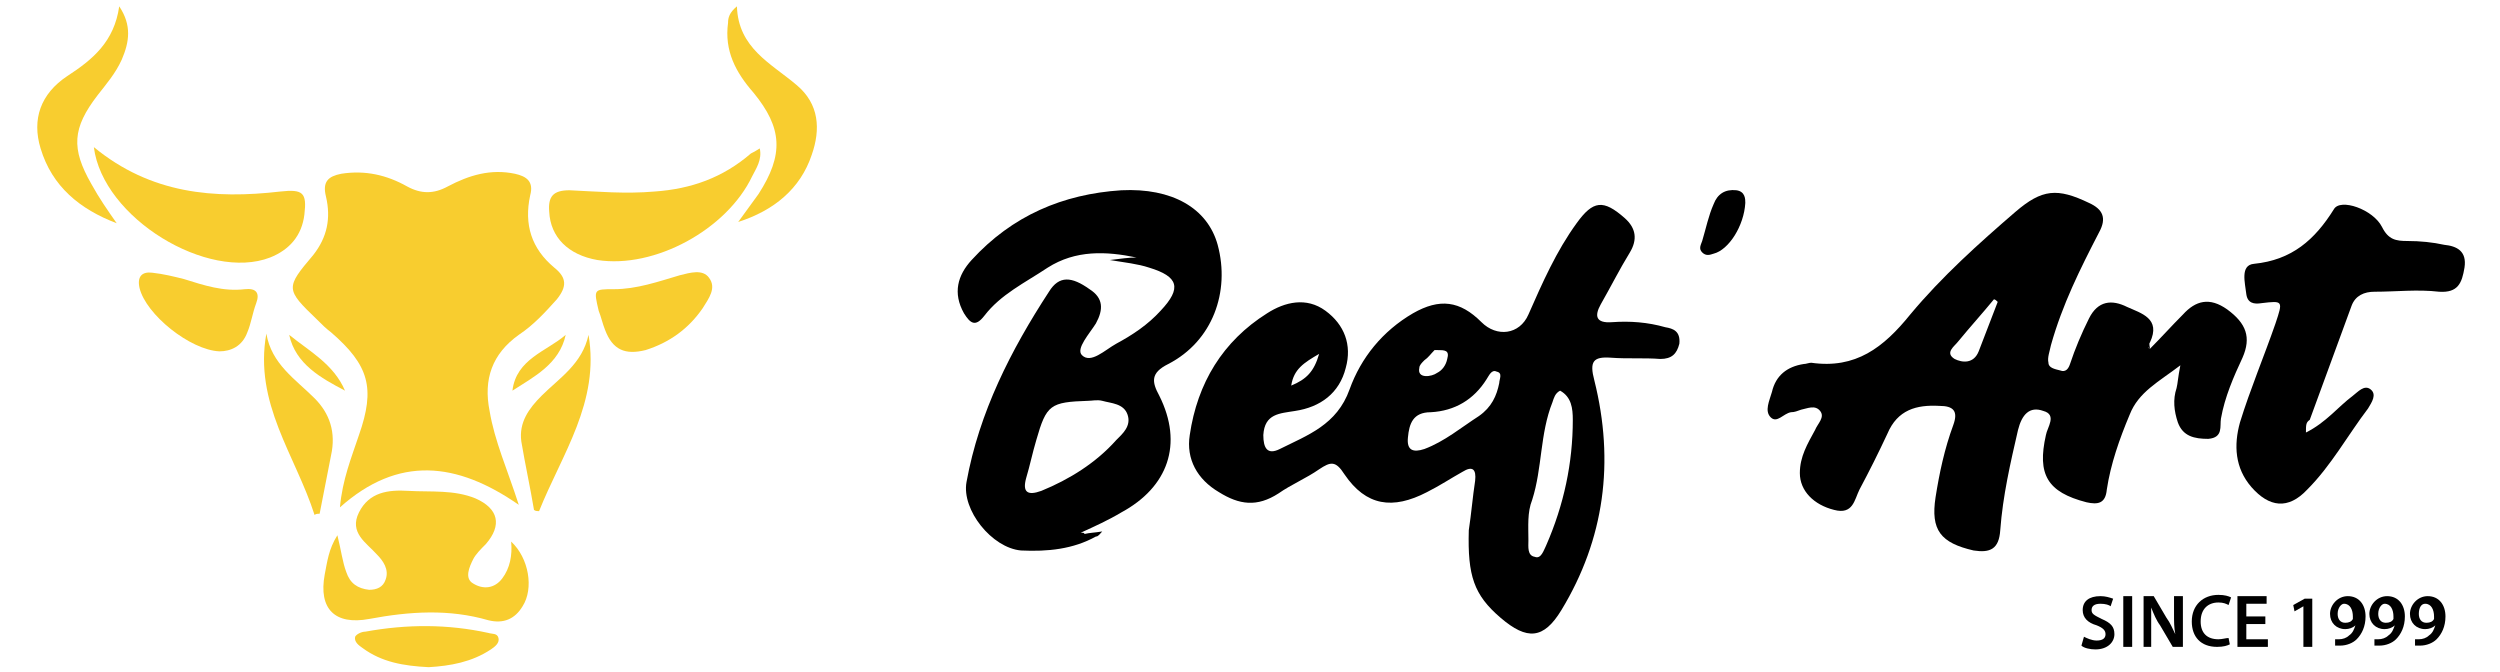 <?xml version="1.0" encoding="UTF-8"?> <svg xmlns="http://www.w3.org/2000/svg" xmlns:xlink="http://www.w3.org/1999/xlink" version="1.1" id="Layer_1" x="0px" y="0px" viewBox="0 0 197.1 53" style="enable-background:new 0 0 197.1 53;" xml:space="preserve"> <style type="text/css"> .st0{fill:#F8CD2F;} .st1{fill:#FFFFFF;} </style> <g> <path d="M131.3,25.8c-1.4-0.4-2.8-0.5-4.2-0.4c-1.3,0.1-1.4-0.5-0.9-1.4c0.8-1.4,1.5-2.8,2.3-4.1c0.6-1,0.5-1.9-0.4-2.7 c-1.7-1.5-2.5-1.4-3.8,0.4c-1.6,2.2-2.7,4.7-3.8,7.2c-0.7,1.6-2.5,1.8-3.7,0.6c-1.7-1.7-3.3-1.9-5.4-0.7c-2.4,1.4-4.1,3.5-5,6 c-1,2.8-3.3,3.6-5.5,4.7c-1,0.5-1.3-0.1-1.3-1.1c0.1-1.7,1.3-1.7,2.5-1.9c2-0.3,3.5-1.4,4-3.4c0.5-1.8-0.1-3.4-1.6-4.5 c-1.5-1.1-3.2-0.7-4.6,0.2c-3.5,2.2-5.5,5.5-6.1,9.6c-0.3,1.9,0.6,3.5,2.3,4.5c1.6,1,3,1.2,4.7,0.1c1-0.7,2.2-1.2,3.2-1.9 c0.9-0.6,1.3-0.7,2,0.4c1.7,2.5,3.8,2.8,6.5,1.4c1-0.5,1.9-1.1,2.8-1.6c0.8-0.5,1.1-0.2,1,0.7c-0.2,1.3-0.3,2.6-0.5,3.9 c-0.1,3.6,0.4,5.1,2.5,6.9c2.1,1.8,3.4,1.7,4.8-0.6c3.4-5.6,4.2-11.7,2.6-18.1c-0.4-1.5-0.1-1.9,1.3-1.8c1.3,0.1,2.6,0,3.9,0.1 c0.9,0,1.3-0.4,1.5-1.2C132.5,26.1,131.9,25.9,131.3,25.8z M104,27.9c-0.4,1.4-1,2-2.2,2.5C102,29.1,102.8,28.6,104,27.9z M113.1,27.6C113.2,27.5,113.2,27.5,113.1,27.6c0.1,0,0.2,0,0.2,0c0.6,0,1,0,0.8,0.7c-0.1,0.5-0.4,0.9-0.8,1.1 c-0.4,0.3-1.6,0.5-1.4-0.4c0-0.2,0.2-0.4,0.4-0.6C112.6,28.2,112.8,27.9,113.1,27.6C113.1,27.6,113.1,27.6,113.1,27.6z M118.2,30.2 c-0.2,1-0.6,1.9-1.6,2.6c-1.4,0.9-2.7,2-4.3,2.6c-0.9,0.3-1.4,0.1-1.3-0.9c0.1-1.1,0.4-2,1.8-2c1.9-0.1,3.4-1,4.4-2.6 c0.2-0.3,0.4-0.8,0.8-0.6C118.5,29.4,118.2,29.9,118.2,30.2z M121.9,43c-0.2,0.4-0.4,1.1-0.9,0.9c-0.6-0.1-0.5-0.8-0.5-1.3 c0-1.1-0.1-2.2,0.3-3.2c0.8-2.5,0.6-5.2,1.6-7.7c0.1-0.3,0.2-0.7,0.6-0.9c0.9,0.5,1,1.4,1,2.3C124,36.5,123.3,39.8,121.9,43z"></path> <path d="M169.5,27.5c0.9-0.9,1.7-1.8,2.6-2.7c1-1.1,2.1-1.4,3.5-0.4c1.5,1.1,1.9,2.2,1.2,3.8c-0.7,1.5-1.4,3.1-1.7,4.8 c-0.1,0.6,0.2,1.5-1,1.6c-1.1,0-2-0.2-2.4-1.3c-0.3-0.9-0.4-1.8-0.1-2.7c0.1-0.4,0.1-0.8,0.3-1.8c-1.7,1.3-3.3,2.1-4,3.9 c-0.8,1.9-1.5,3.9-1.8,5.9c-0.1,1.1-0.7,1.2-1.6,1c-3.1-0.8-3.9-2.2-3.2-5.3c0.1-0.6,0.9-1.6-0.2-1.9c-1.1-0.4-1.7,0.3-2,1.5 c-0.6,2.6-1.2,5.2-1.4,7.9c-0.1,1.5-0.8,1.8-2.1,1.6c-2.6-0.6-3.4-1.6-3-4.2c0.3-1.9,0.7-3.8,1.4-5.7c0.4-1.1,0-1.5-1.1-1.5 c-1.8-0.1-3.3,0.3-4.1,2.2c-0.7,1.5-1.4,2.9-2.2,4.4c-0.4,0.8-0.5,2-2,1.6c-1.6-0.4-2.7-1.5-2.7-2.9c0-1.3,0.6-2.3,1.2-3.4 c0.2-0.5,0.8-1,0.4-1.5c-0.4-0.5-1-0.2-1.5-0.1c-0.3,0.1-0.5,0.2-0.8,0.2c-0.6,0.1-1.1,0.9-1.6,0.4c-0.5-0.5-0.1-1.3,0.1-2 c0.3-1.3,1.2-2,2.5-2.2c0.2,0,0.4-0.1,0.6-0.1c3.5,0.5,5.7-1.2,7.8-3.8c2.5-3,5.4-5.6,8.3-8.1c2.1-1.8,3.3-1.9,5.8-0.7 c1.1,0.5,1.4,1.2,0.8,2.3c-1.5,2.9-2.9,5.7-3.8,8.9c-0.1,0.5-0.3,1-0.2,1.4c0,0.4,0.5,0.5,0.9,0.6c0.5,0.2,0.7-0.2,0.8-0.5 c0.4-1.2,0.9-2.4,1.5-3.6c0.7-1.4,1.8-1.5,3-0.9c1.1,0.5,2.7,0.9,1.8,2.8c-0.1,0.1,0,0.3,0,0.5C169.3,27.3,169.3,27.4,169.5,27.5z M157.5,23.8c-0.1-0.1-0.2-0.2-0.3-0.2c-0.9,1.1-1.9,2.2-2.8,3.3c-0.3,0.4-1.1,0.9-0.3,1.4c0.6,0.3,1.5,0.4,1.9-0.6 C156.5,26.4,157,25.1,157.5,23.8z"></path> <path d="M85.5,42.1c0.4-0.1,0.8-0.1,1.4-0.2c-0.2,0.2-0.3,0.4-0.5,0.4c-1.8,1-3.8,1.2-5.9,1.1c-2.3-0.2-4.7-3.2-4.3-5.4 c1-5.5,3.5-10.4,6.5-15c0.8-1.3,1.8-1.2,3.2-0.2c1.1,0.7,1.1,1.6,0.5,2.7c-0.5,0.8-1.6,2-1.1,2.5c0.7,0.7,1.8-0.4,2.7-0.9 c1.3-0.7,2.5-1.5,3.5-2.6c1.7-1.8,1.4-2.7-0.9-3.4c-0.9-0.3-1.9-0.4-3.1-0.6c0.8-0.1,1.5-0.2,2.1-0.2c-2.4-0.5-4.8-0.6-7,0.8 c-1.8,1.2-3.7,2.1-5,3.8c-0.7,0.9-1.1,0.6-1.6-0.2c-0.9-1.6-0.5-3,0.6-4.2c3.2-3.5,7.2-5.2,11.8-5.5c4-0.2,6.8,1.4,7.6,4.3 c1,3.7-0.4,7.6-3.9,9.4c-1.4,0.7-1.3,1.4-0.7,2.5c1.9,3.8,0.7,7.2-3,9.2c-1,0.6-2.1,1.1-3.2,1.6C85.4,42,85.5,42,85.5,42.1z M85.8,31.6c-3,0.1-3.3,0.3-4.1,3.1c-0.3,1-0.5,2-0.8,3c-0.3,1.1,0.1,1.4,1.2,1c2.2-0.9,4.3-2.2,5.9-4c0.5-0.5,1.2-1.1,0.9-2 c-0.3-0.9-1.3-0.9-2-1.1C86.5,31.5,86.1,31.6,85.8,31.6z"></path> <path d="M181.8,34.1c1.6-0.8,2.5-2,3.7-2.9c0.4-0.3,0.9-0.9,1.4-0.5c0.5,0.4,0.1,1-0.2,1.5c-1.6,2.1-2.9,4.5-4.8,6.4 c-1.5,1.6-3,1.4-4.4-0.2c-1.3-1.5-1.4-3.3-0.9-5.1c0.8-2.6,1.9-5.2,2.8-7.8c0.6-1.8,0.6-1.8-1.1-1.6c-0.6,0.1-1.1,0-1.2-0.7 c-0.1-0.9-0.5-2.3,0.6-2.4c3-0.3,4.8-1.9,6.3-4.3c0.5-0.9,3.1,0,3.8,1.4c0.5,1,1.1,1.1,2,1.1c1,0,2,0.1,2.9,0.3 c1,0.1,1.8,0.5,1.6,1.8c-0.2,1.2-0.5,2-2,1.9c-1.7-0.2-3.4,0-5.1,0c-0.8,0-1.5,0.3-1.8,1.1c-1.1,3-2.2,6-3.3,9 C181.8,33.3,181.8,33.5,181.8,34.1z"></path> <path d="M137.6,16c-0.1,1.8-1.3,3.7-2.5,4c-0.3,0.1-0.6,0.2-0.9-0.1c-0.3-0.3-0.1-0.6,0-0.9c0.3-1,0.5-2,0.9-2.9 c0.3-0.8,0.9-1.2,1.8-1.1C137.6,15.1,137.6,15.7,137.6,16z"></path> <g> <path class="st0" d="M40.9,39.8c-4.9-3.4-9.5-3.9-14.1,0.2c0.2-2.2,0.9-3.9,1.5-5.7c1.3-3.7,0.8-5.5-2.2-8.1 c-0.4-0.3-0.7-0.6-1.1-1c-2.5-2.4-2.5-2.5-0.3-5.1c1.1-1.4,1.4-2.9,1-4.6c-0.3-1.2,0.2-1.6,1.2-1.8c1.9-0.3,3.6,0.1,5.2,1 c1.1,0.6,2.1,0.6,3.2,0c1.7-0.9,3.4-1.4,5.3-1c0.9,0.2,1.5,0.6,1.2,1.7c-0.5,2.3,0.1,4.2,1.9,5.7c1,0.8,1,1.5,0.2,2.5 c-0.9,1-1.8,2-3,2.8c-2.1,1.5-2.8,3.5-2.3,6C39,34.8,40,37,40.9,39.8z"></path> <path class="st0" d="M26.6,42.2c0.3,1.2,0.4,2.1,0.7,2.9c0.3,0.9,0.9,1.3,1.8,1.4c0.6,0,1.1-0.2,1.3-0.8c0.3-0.8-0.2-1.5-0.7-2 c-0.8-0.9-2.2-1.7-1.4-3.3c0.8-1.6,2.3-1.8,3.9-1.7c1.8,0.1,3.6-0.1,5.3,0.6c1.8,0.8,2.1,2.1,0.8,3.6c-0.4,0.4-0.8,0.8-1,1.2 c-0.3,0.6-0.7,1.5,0,1.9c0.8,0.5,1.7,0.4,2.3-0.4c0.6-0.8,0.8-1.8,0.7-2.9c1.4,1.3,1.8,3.7,0.9,5.1c-0.6,1-1.5,1.4-2.7,1.1 c-3.1-0.9-6.2-0.7-9.4-0.1c-2.7,0.5-4-0.8-3.5-3.5C25.8,44.3,25.9,43.3,26.6,42.2z"></path> <path class="st0" d="M59.9,11.7c0.2,0.9-0.3,1.6-0.6,2.2c-2,4.2-7.7,7.3-12.2,6.6c-2.3-0.4-3.7-1.8-3.8-3.8 c-0.1-1.2,0.3-1.7,1.6-1.7c2.2,0.1,4.4,0.3,6.7,0.1c2.9-0.2,5.4-1.1,7.6-3C59.4,12,59.6,11.9,59.9,11.7z"></path> <path class="st0" d="M7.4,11.6c4.5,3.7,9.5,4.1,14.7,3.5c1.8-0.2,2.1,0.1,1.9,1.8c-0.2,1.7-1.2,2.8-2.7,3.4 C16.4,22.2,8.1,17.2,7.4,11.6z"></path> <path class="st0" d="M58.2,17.5c0.5-0.7,1.1-1.5,1.6-2.2c2-3.1,1.9-5.2-0.4-8c-1.4-1.6-2.3-3.3-2-5.5c0-0.4,0.1-0.8,0.7-1.3 c0.1,3.3,2.7,4.5,4.7,6.2c1.8,1.5,1.9,3.5,1.2,5.5C63.1,14.9,61,16.6,58.2,17.5z"></path> <path class="st0" d="M9.2,17.6c-2.9-1.1-5.1-2.9-6-5.9C2.5,9.4,3.2,7.4,5.3,6c2-1.3,3.7-2.7,4.1-5.5c1,1.5,0.8,2.8,0.2,4.2 C9.1,5.8,8.4,6.6,7.7,7.5c-2,2.6-2.1,4.2-0.5,7C7.8,15.6,8.5,16.6,9.2,17.6z"></path> <path class="st0" d="M17.3,27.7c-2.3-0.1-5.8-2.9-6.3-5c-0.2-0.9,0.2-1.3,1-1.2c0.9,0.1,1.7,0.3,2.5,0.5c1.6,0.5,3.1,1,4.8,0.8 c0.9-0.1,1.2,0.3,0.9,1.1c-0.3,0.8-0.4,1.6-0.7,2.3C19.1,27.3,18.2,27.7,17.3,27.7z"></path> <path class="st0" d="M48.4,22.8c1.8,0,3.5-0.6,5.2-1.1c0.8-0.2,1.8-0.5,2.3,0.2c0.6,0.8,0,1.6-0.5,2.4c-1.1,1.6-2.6,2.7-4.5,3.3 c-1.6,0.4-2.6,0-3.2-1.6c-0.2-0.5-0.3-1-0.5-1.5C46.8,22.8,46.8,22.8,48.4,22.8z"></path> <path class="st0" d="M46.4,26.4c0.9,5.3-2.1,9.4-3.9,13.9c-0.1,0-0.3,0-0.4-0.1c-0.3-1.8-0.7-3.6-1-5.4c-0.2-1.5,0.6-2.6,1.6-3.6 C44.1,29.8,45.9,28.7,46.4,26.4z"></path> <path class="st0" d="M24.8,40.6c-1.5-4.7-4.8-8.8-3.8-14.3c0.4,2.4,2.3,3.6,3.8,5.1c1.2,1.2,1.7,2.7,1.3,4.5 c-0.3,1.5-0.6,3.1-0.9,4.6C25.1,40.5,24.9,40.5,24.8,40.6z"></path> <path class="st0" d="M33.8,52.6c-2-0.1-3.7-0.4-5.2-1.5c-0.3-0.2-0.7-0.5-0.6-0.9c0.1-0.2,0.5-0.4,0.8-0.4 c3.3-0.6,6.5-0.6,9.7,0.1c0.3,0.1,0.7,0,0.8,0.4c0.1,0.4-0.3,0.7-0.6,0.9C37.2,52.2,35.5,52.5,33.8,52.6z"></path> <path class="st0" d="M44.6,26.4c-0.5,2.3-2.5,3.3-4.2,4.4C40.7,28.3,43.1,27.7,44.6,26.4z"></path> <path class="st0" d="M27.2,30.8c-1.9-1-3.9-2.1-4.4-4.4C24.4,27.7,26.3,28.7,27.2,30.8z"></path> </g> <g> <path d="M164.3,50.2c0.2,0.1,0.6,0.3,1,0.3c0.5,0,0.7-0.2,0.7-0.5c0-0.3-0.2-0.5-0.7-0.7c-0.7-0.2-1.1-0.6-1.1-1.2 c0-0.7,0.5-1.1,1.4-1.1c0.4,0,0.7,0.1,1,0.2l-0.2,0.6c-0.1-0.1-0.4-0.2-0.8-0.2c-0.5,0-0.7,0.2-0.7,0.5c0,0.3,0.2,0.4,0.8,0.7 c0.7,0.3,1,0.6,1,1.2c0,0.6-0.5,1.2-1.5,1.2c-0.4,0-0.9-0.1-1.1-0.3L164.3,50.2z"></path> <path d="M168.1,47v4h-0.7v-4H168.1z"></path> <path d="M169,51v-4h0.8l1,1.7c0.3,0.4,0.5,0.9,0.7,1.3l0,0c-0.1-0.5-0.1-1-0.1-1.6V47h0.7v4h-0.8l-1-1.7c-0.3-0.4-0.5-0.9-0.7-1.4 l0,0c0,0.5,0,1,0,1.7V51H169z"></path> <path d="M175.8,50.8c-0.2,0.1-0.5,0.2-1,0.2c-1.3,0-2-0.8-2-2c0-1.3,0.9-2.1,2.1-2.1c0.5,0,0.8,0.1,1,0.2l-0.2,0.6 c-0.2-0.1-0.4-0.2-0.8-0.2c-0.8,0-1.4,0.5-1.4,1.5c0,0.9,0.5,1.4,1.4,1.4c0.3,0,0.6-0.1,0.8-0.1L175.8,50.8z"></path> <path d="M178.6,49.2h-1.5v1.2h1.7V51h-2.4v-4h2.3v0.6h-1.6v1h1.5V49.2z"></path> <path d="M181.6,47.8L181.6,47.8l-0.7,0.4l-0.1-0.5l0.9-0.5h0.6V51h-0.7V47.8z"></path> <path d="M184,50.4c0.1,0,0.2,0,0.4,0c0.3,0,0.6-0.1,0.8-0.3c0.3-0.2,0.4-0.5,0.5-0.8l0,0c-0.2,0.2-0.5,0.3-0.8,0.3 c-0.7,0-1.2-0.5-1.2-1.2c0-0.7,0.6-1.4,1.4-1.4c0.9,0,1.4,0.7,1.4,1.6c0,0.8-0.3,1.4-0.7,1.8c-0.3,0.3-0.8,0.5-1.3,0.5 c-0.2,0-0.3,0-0.4,0V50.4z M184.3,48.4c0,0.4,0.2,0.7,0.6,0.7c0.3,0,0.5-0.1,0.6-0.3c0-0.1,0-0.1,0-0.2c0-0.5-0.2-1-0.7-1 C184.6,47.6,184.3,47.9,184.3,48.4z"></path> <path d="M187.1,50.4c0.1,0,0.2,0,0.4,0c0.3,0,0.6-0.1,0.8-0.3c0.3-0.2,0.4-0.5,0.5-0.8l0,0c-0.2,0.2-0.5,0.3-0.8,0.3 c-0.7,0-1.2-0.5-1.2-1.2c0-0.7,0.6-1.4,1.4-1.4c0.9,0,1.4,0.7,1.4,1.6c0,0.8-0.3,1.4-0.7,1.8c-0.3,0.3-0.8,0.5-1.3,0.5 c-0.2,0-0.3,0-0.4,0V50.4z M187.5,48.4c0,0.4,0.2,0.7,0.6,0.7c0.3,0,0.5-0.1,0.6-0.3c0-0.1,0-0.1,0-0.2c0-0.5-0.2-1-0.7-1 C187.8,47.6,187.5,47.9,187.5,48.4z"></path> <path d="M190.3,50.4c0.1,0,0.2,0,0.4,0c0.3,0,0.6-0.1,0.8-0.3c0.3-0.2,0.4-0.5,0.5-0.8l0,0c-0.2,0.2-0.5,0.3-0.8,0.3 c-0.7,0-1.2-0.5-1.2-1.2c0-0.7,0.6-1.4,1.4-1.4c0.9,0,1.4,0.7,1.4,1.6c0,0.8-0.3,1.4-0.7,1.8c-0.3,0.3-0.8,0.5-1.3,0.5 c-0.2,0-0.3,0-0.4,0V50.4z M190.7,48.4c0,0.4,0.2,0.7,0.6,0.7c0.3,0,0.5-0.1,0.6-0.3c0-0.1,0-0.1,0-0.2c0-0.5-0.2-1-0.7-1 C190.9,47.6,190.7,47.9,190.7,48.4z"></path> </g> </g> </svg> 